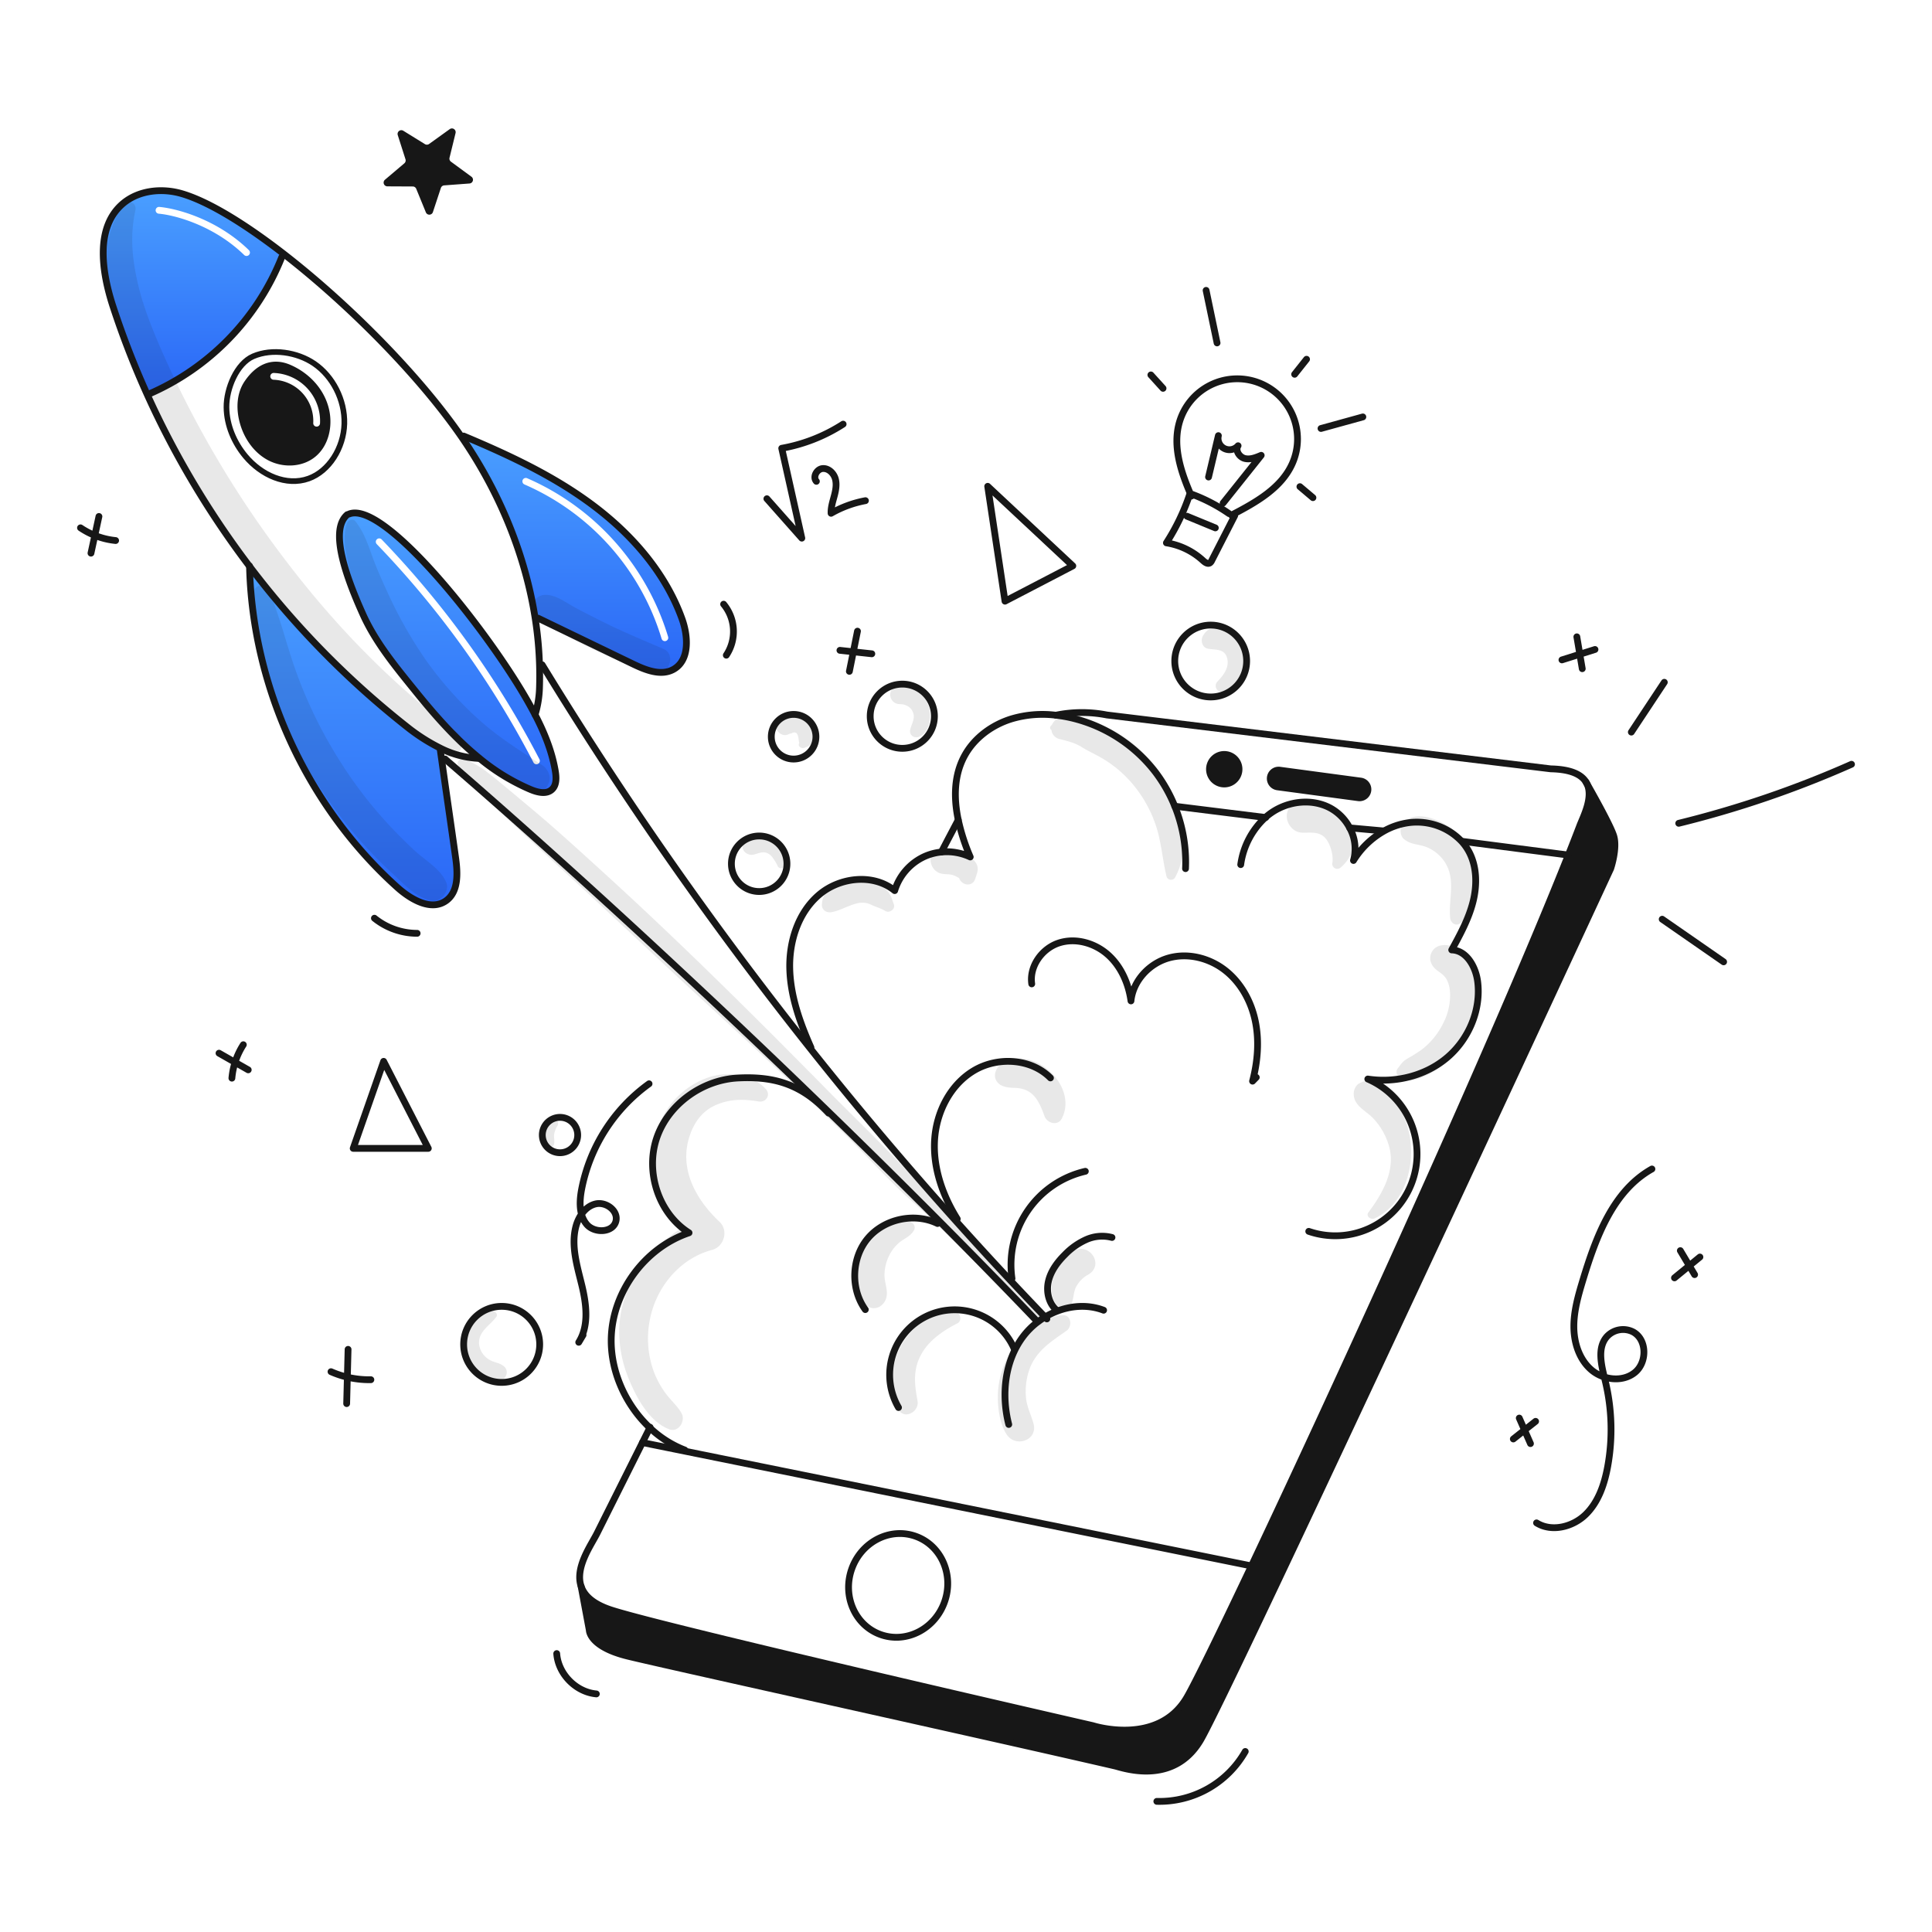 <svg xmlns="http://www.w3.org/2000/svg" width="960" height="960" fill="none"><path fill="url(#a)" fill-rule="evenodd" d="M274.25 392.304c2.336-2.145 2.223-5.828 1.707-8.973-1.629-9.904-5.436-19.259-10.085-28.185a212.487 212.487 0 0 0-5.154-9.276c-20.461-34.97-70.109-97.308-87.28-90.435l-.876.3c-6.333 5.413-5.716 19.664 7.816 49.637 6.069 13.428 15.482 25.044 24.774 36.511l1.471 1.817c9.534 11.8 19.776 23.477 31.5 33a102.82 102.82 0 0 0 25.638 15.649c3.425 1.415 7.76 2.46 10.489-.045zm-84.605-124.26a1.684 1.684 0 1 0-2.426 2.338 464.41 464.41 0 0 1 77.849 108.467 1.684 1.684 0 1 0 2.991-1.55 467.76 467.76 0 0 0-78.414-109.255z" clip-rule="evenodd"/><path fill="url(#b)" fill-rule="evenodd" d="M294.454 250.941c-19.451-14.531-41.675-24.874-64.067-34.274l-.91.618c.472.685.932 1.359 1.381 2.033 17.594 26.166 30.231 56.599 35.094 88.076l1.415-.224 47.076 22.729c6.401 3.089 14.094 6.162 20.281 2.662 8.063-4.567 7.266-16.452 4.122-25.167-8.254-22.841-24.941-41.922-44.392-56.453zm-32.558-13.331a1.685 1.685 0 0 0-1.342 3.09 121.977 121.977 0 0 1 68.194 76.674 1.684 1.684 0 1 0 3.225-.972 125.347 125.347 0 0 0-70.077-78.792z" clip-rule="evenodd"/><path fill="url(#c)" fill-rule="evenodd" d="m140 127.805 1.153-1.505c-19.439-15.082-37.688-26.245-50.854-30.08-9.737-2.846-21.079-1.735-28.918 4.7-14.228 11.69-10.893 34.068-5.154 51.568a433.149 433.149 0 0 0 16.98 43.662l.393-.179a124.296 124.296 0 0 0 66.4-68.166zm-60.86-24.984a1.685 1.685 0 0 0-.28 3.358c7.703.642 27.204 5.658 42.464 20.527a1.684 1.684 0 1 0 2.352-2.412c-15.94-15.531-36.239-20.781-44.536-21.473z" clip-rule="evenodd"/><path fill="#171717" d="M676.101 388.1a4.175 4.175 0 0 1 3.608 4.423 4.18 4.18 0 0 1-4.72 3.865l-40.169-5.4a4.188 4.188 0 0 1-3.628-4.418 4.185 4.185 0 0 1 4.167-3.914c.192.003.383.018.573.045l40.169 5.399zm-66.793-13.157a7.34 7.34 0 0 1 5.955 9.665 7.344 7.344 0 1 1-13.29-6.089 7.324 7.324 0 0 1 4.474-3.404 7.322 7.322 0 0 1 2.861-.172zM621.829 778.1c44.392-93.726 121.418-262.5 157.455-353.228 2.033-5.108 3.927-9.963 5.683-14.565 1.763-4.6 6.85-14.172 3.56-20.9 2.29 4.02 11.566 20.427 13.3 25.851 1.987 6.2-1.483 16.362-1.483 16.362s-189.82 409.591-203.88 433.163c-13.588 22.786-38.676 13.588-42.516 12.7C487.574 862.121 330.86 827.6 311.769 822.9c-18.833-4.66-18.956-12.679-18.956-12.892l-4.065-21.775c1.561 4.6 5.851 8.782 14.846 11.736 27.266 8.927 239.445 57.508 239.445 57.508s32.23 10.41 46.605-13.88c3.739-6.316 15.71-30.753 32.185-65.497z"/><path fill="url(#d)" d="M226.422 426.354c1.045 7.546 1.46 16.7-4.7 21.168-7.4 5.345-17.552-.517-24.335-6.626-44.741-40.237-71.94-99.34-73.4-159.51A438.49 438.49 0 0 0 202 360.984a92.232 92.232 0 0 0 16.845 10.8l-.146.292c.247 1.786.494 3.56.753 5.323 2.31 16.511 4.635 32.278 6.97 48.955z"/><path stroke="#171717" stroke-linecap="round" stroke-linejoin="round" stroke-width="3.369" d="M476.143 407.42c-2.706 5.132-5.222 9.9-8.377 15.958m320.245-34.87c-2.28-3.638-7.4-6.255-17.418-6.468L549.98 355.268a64.17 64.17 0 0 0-25.3.112m263.825 33.982a8.239 8.239 0 0 0-.46-.8M323.023 709.18l-.135.27c-1.246 2.492-2.47 4.944-3.672 7.356-8.546 17.08-16.183 32.342-22.5 44.987-2.987 5.974-11.129 17.081-7.962 26.435 1.561 4.6 5.851 8.782 14.846 11.736 27.266 8.927 239.445 57.508 239.445 57.508s32.23 10.41 46.605-13.88c3.739-6.311 15.71-30.748 32.185-65.493 44.392-93.726 121.418-262.5 157.455-353.228a1109.26 1109.26 0 0 0 5.683-14.565c1.763-4.6 6.85-14.172 3.56-20.9"/><path stroke="#171717" stroke-linecap="round" stroke-linejoin="round" stroke-width="3.369" d="M288.748 788.228 292.813 810c0 .213.123 8.232 18.956 12.892 19.091 4.705 175.805 39.226 242.175 54.589 3.84.887 28.928 10.085 42.516-12.7 14.06-23.572 203.88-433.163 203.88-433.163s3.47-10.163 1.483-16.362c-1.73-5.424-11.006-21.831-13.3-25.851-.012-.023-.023-.034-.023-.045-.236-.4-.393-.685-.46-.8a.408.408 0 0 1-.034-.057"/><path stroke="#171717" stroke-linecap="round" stroke-linejoin="round" stroke-width="3.369" d="m319.217 716.806 20.955 4.244 281.648 57.049m105.211-359.988 52.253 6.76m-108.638-13.51 16.61 1.505m-103.518-12.263 44.998 5.593.214.022m-159.556 389.59c-4.7 13.533-18.866 20.9-31.624 16.464s-19.3-19-14.6-32.522c4.7-13.522 18.857-20.888 31.63-16.45 12.773 4.438 19.288 18.988 14.594 32.508zM615.599 383.2a7.336 7.336 0 0 1-5.399 6.12 7.342 7.342 0 1 1-.89-14.374 7.338 7.338 0 0 1 6.289 8.254zm59.394 13.192-40.169-5.4a4.18 4.18 0 0 1-3.628-4.418 4.183 4.183 0 0 1 4.167-3.914c.192.004.383.019.573.045l40.169 5.4a4.184 4.184 0 0 1 2.677 1.5 4.184 4.184 0 0 1-.384 5.695 4.178 4.178 0 0 1-3.405 1.092zm-409.109-41.259a51.042 51.042 0 0 0 2.2-13.858 176.26 176.26 0 0 0 0-10.882 184.065 184.065 0 0 0-2.134-23c-4.863-31.477-17.5-61.91-35.094-88.076-.449-.674-.909-1.348-1.381-2.033-21.169-30.759-56.363-66.167-88.324-90.985-19.439-15.082-37.688-26.245-50.86-30.085-9.737-2.841-21.079-1.73-28.918 4.7-14.228 11.69-10.893 34.072-5.154 51.568A433.256 433.256 0 0 0 73.2 196.15a443.79 443.79 0 0 0 50.782 85.236A438.484 438.484 0 0 0 202 360.984a92.232 92.232 0 0 0 16.845 10.8 47.012 47.012 0 0 0 19.147 5.076"/><path stroke="#171717" stroke-linecap="round" stroke-linejoin="round" stroke-width="3.369" d="M123.971 281.184c-.002.067.002.134.012.2 1.459 60.17 28.658 119.273 73.4 159.51 6.783 6.109 16.934 11.971 24.335 6.626 6.165-4.47 5.75-13.622 4.7-21.168-2.335-16.677-4.66-32.444-6.973-48.952a637.859 637.859 0 0 1-.753-5.323m11.695-155.41c22.392 9.4 44.616 19.743 64.067 34.274 19.451 14.531 36.138 33.612 44.392 56.453 3.144 8.715 3.941 20.6-4.122 25.167-6.187 3.5-13.88.427-20.281-2.662l-47.076-22.729m-94.804-51.445c-6.333 5.413-5.716 19.664 7.816 49.637 6.39 14.138 16.486 26.267 26.245 38.328 9.534 11.8 19.776 23.482 31.5 33a102.79 102.79 0 0 0 25.638 15.654c3.425 1.415 7.76 2.46 10.489-.045 2.336-2.145 2.223-5.828 1.707-8.973-1.629-9.9-5.436-19.259-10.085-28.2a212.487 212.487 0 0 0-5.154-9.276c-20.461-34.97-70.109-97.308-87.28-90.435m-52.882-46.597c1.831 7.524 6.435 14.576 13.241 18.271 6.806 3.695 15.867 3.47 21.842-1.471 6.042-4.986 7.939-13.779 6.311-21.438-2.055-9.647-9.265-17.351-18.148-21.259-8.647-3.818-15.665-.112-20.809 7.423-3.683 5.391-3.941 12.297-2.437 18.474zm-46.963-12.847A124.307 124.307 0 0 0 140 127.805m200.284 592.706a52.664 52.664 0 0 1-17.4-11.061c-12.016-11.286-19.5-27.9-19.17-44.212.461-23.2 16.666-45.28 38.665-52.669-15.071-9.512-21.775-30-16.137-46.9 5.638-16.9 22.594-29.086 40.383-30.018 16.6-.854 29.624 2.381 42.337 14.633a71.84 71.84 0 0 1 2.74 2.785"/><path stroke="#171717" stroke-linecap="round" stroke-linejoin="round" stroke-width="3.369" d="M221.155 377.166C279.17 427.2 346.314 489.062 409.2 550.04c37.733 36.6 73.939 72.872 105.708 106.079M269.4 330.348a1890.149 1890.149 0 0 0 133.108 190.483 1882.46 1882.46 0 0 0 116.77 133.581c.292.314.6.629.9.943"/><path stroke="#171717" stroke-linecap="round" stroke-linejoin="round" stroke-width="3.369" d="M402.946 520.472c-5.514-12.443-10.185-25.571-10.522-39.17-.337-13.599 4.211-27.873 14.576-36.7 10.365-8.827 27-10.646 37.565-2.066a27.463 27.463 0 0 1 14.924-16.991 27.02 27.02 0 0 1 8.277-2.167 27.481 27.481 0 0 1 14.34 2.436 100.172 100.172 0 0 1-5.951-18.394c-2.336-11.073-2.145-22.382 3.256-32.118 4.863-8.782 13.577-15.116 23.168-18.091a53.958 53.958 0 0 1 22.1-1.82c2.576.286 5.134.725 7.659 1.314a74.035 74.035 0 0 1 41.944 27.177 74.097 74.097 0 0 1 14.8 47.738m27.426-1.999a39.11 39.11 0 0 1 12.229-23.421 31.098 31.098 0 0 1 3.044-2.381c8.467-5.84 20.18-7.176 29.242-2.3a23.719 23.719 0 0 1 9.624 9.848 21.553 21.553 0 0 1 1.887 16.2 42.326 42.326 0 0 1 14.857-14.467 34.712 34.712 0 0 1 12.87-4.346 30.72 30.72 0 0 1 26.1 9.4 24.758 24.758 0 0 1 3.358 4.671c4.211 7.614 4.324 16.958 2.179 25.391s-6.368 16.171-10.545 23.8c7.367.19 11.937 8.366 12.881 15.677 1.8 13.981-4.313 28.535-15.026 37.687-10.713 9.152-25.627 12.9-39.552 10.781a40.62 40.62 0 0 1 .964 74.101 40.62 40.62 0 0 1-30.308 1.589M512.663 488.882c-1.246-8.681 5-17.474 13.319-20.27 8.319-2.796 17.889-.1 24.459 5.7s10.32 14.352 11.533 23.032c1.033-9.949 8.984-18.529 18.608-21.292 9.624-2.763 20.371-.045 28.243 6.143s12.937 15.509 14.948 25.313c2.011 9.804 1.145 20.034-1.382 29.714.618-.629 1.224-1.258 1.842-1.887m-148.574 70.339c-7.288-11.679-12.049-25.313-11.274-39.058.775-13.745 7.647-27.491 19.439-34.588 11.792-7.097 28.456-6.2 38.137 3.582m-19.103 99.69a47.679 47.679 0 0 1 36.441-53.288M501.242 707.8c-3.751-14.689-2.055-31.253 6.952-43.437a37.335 37.335 0 0 1 7.614-7.626 40.34 40.34 0 0 1 3.47-2.324c8.793-5.233 19.585-7 29.1-3.369"/><path stroke="#171717" stroke-linecap="round" stroke-linejoin="round" stroke-width="3.369" d="M525.318 651.245c-4.177-3.279-5.558-9.276-4.391-14.464 1.167-5.188 4.481-9.647 8.254-13.386a34.074 34.074 0 0 1 10.6-7.468 19.433 19.433 0 0 1 12.757-1.033m-106.076 84.494a32.306 32.306 0 0 1-3.053-25.462 32.3 32.3 0 0 1 16.468-19.659 32.285 32.285 0 0 1 36.727 5.448 32.27 32.27 0 0 1 7.468 10.756m-38.227-62.518c-11.432-5.547-26.446-2.347-34.622 7.39-8.176 9.737-8.714 25.088-1.257 35.385M249.28 686.909c10.432 0 18.889-8.457 18.889-18.889 0-10.432-8.457-18.889-18.889-18.889-10.432 0-18.889 8.457-18.889 18.889 0 10.432 8.457 18.889 18.889 18.889zm127.951-243.917c7.618 0 13.795-6.176 13.795-13.795s-6.177-13.795-13.795-13.795c-7.619 0-13.795 6.176-13.795 13.795s6.176 13.795 13.795 13.795zm17.111-65.826c6.124 0 11.088-4.965 11.088-11.088 0-6.124-4.964-11.088-11.088-11.088-6.124 0-11.088 4.964-11.088 11.088 0 6.123 4.964 11.088 11.088 11.088zm54.009-5.328c8.809 0 15.949-7.141 15.949-15.949s-7.14-15.949-15.949-15.949c-8.808 0-15.949 7.141-15.949 15.949s7.141 15.949 15.949 15.949zm153.242-25.522c9.86 0 17.853-7.993 17.853-17.853 0-9.86-7.993-17.853-17.853-17.853-9.86 0-17.853 7.993-17.853 17.853 0 9.86 7.993 17.853 17.853 17.853zm-388.77 224.301-22.196-43.238-15.124 43.238h37.32zM499.377 298.72l33.698-17.532-42.292-39.543 8.594 57.075zM276.631 821.65c.738 10.162 9.546 19.129 19.693 20.048m278.5 53.391a49.094 49.094 0 0 0 43.939-24.789M810.6 363.772l16.387-24.745m7.167 70.067A512.803 512.803 0 0 0 920 379.768m-94.066 76.987 30.524 21.175M405.653 239.172c-1.943-2.173.193-6.1 3.1-6.346 2.907-.246 5.493 2.239 6.3 5.04.807 2.801.227 5.8-.523 8.619s-1.681 5.651-1.572 8.564a54.455 54.455 0 0 1 17.072-6.27m-7.979 84.81 4.022-19.965m7.126 11.242-15.84-1.719M281.942 556.016a8.789 8.789 0 1 0 .321.156m40.25-17.646A84.354 84.354 0 0 0 289 590.967c-1.122 5.956-1.384 12.752 2.516 17.391 3.9 4.639 13.218 4.206 14.557-1.7 1.159-5.119-5.017-9.654-10.122-8.435-5.105 1.219-8.5 6.233-9.816 11.314-2.456 9.481.608 19.388 2.926 28.9 2.318 9.512 3.721 20.241-1.493 28.532l2.146-3.6m531.117-82.503c-19.323 10.857-27.8 33.8-34.242 55.009-2.3 7.587-4.558 15.325-4.549 23.254.009 7.929 2.586 16.206 8.555 21.424 5.969 5.218 15.7 6.412 21.826 1.376 6.126-5.036 6-16.382-.986-20.123a10.947 10.947 0 0 0-13 2.368c-5 5.705-2.659 14.422-.853 21.786a102.548 102.548 0 0 1 1.285 42.668c-1.6 8.76-4.567 17.679-10.94 23.9-6.373 6.221-16.863 8.886-24.427 4.187m-11.533-41.694 11.066-8.76m-2.552 11.051-5.563-12.677m87.118-71.281-7.089-11.916m-2.908 13.528 12.642-10.355"/><path stroke="#171717" stroke-linecap="round" stroke-linejoin="round" stroke-width="3.369" d="m381.062 247.821 17.354 19.579-9.98-44.651a83.144 83.144 0 0 0 30.509-11.994M115.229 535.73a36.663 36.663 0 0 1 5.68-16.613m2.437 12.483-14.52-8.279m77.22-67.069a33.961 33.961 0 0 0 21.228 7.509M360.9 325.564a21.286 21.286 0 0 0-1.336-25.341M57.453 268.59A38.144 38.144 0 0 1 40 262.275m9.16-5.648-3.954 18.234m139.079 410.708a47.113 47.113 0 0 1-19.812-3.985m8.483-11.092-.7 26.954"/><path fill="#171717" d="m224.08 80.34 10.181 7.473a1.865 1.865 0 0 1-.965 3.363l-12.594.941a1.87 1.87 0 0 0-1.632 1.275l-3.961 11.992a1.869 1.869 0 0 1-1.708 1.285 1.86 1.86 0 0 1-1.792-1.163l-4.787-11.687a1.87 1.87 0 0 0-1.717-1.158L192.48 92.6a1.865 1.865 0 0 1-1.2-3.288l9.636-8.164a1.87 1.87 0 0 0 .571-1.991l-3.844-12.03a1.868 1.868 0 0 1 .628-2.037 1.863 1.863 0 0 1 2.129-.117l10.742 6.641a1.862 1.862 0 0 0 2.069-.072l10.254-7.373a1.861 1.861 0 0 1 2.828.84c.137.356.162.746.072 1.116l-3 12.269a1.859 1.859 0 0 0 .715 1.946z"/><path stroke="#171717" stroke-linecap="round" stroke-linejoin="round" stroke-width="3.369" d="m786.218 332.276-2.691-15.841m-7.404 11.465 16.416-5.177M591.1 245.787a107.345 107.345 0 0 1-11.518 23.955 34.942 34.942 0 0 1 18.144 8.762c.974.9 2.354 1.914 3.471 1.2.409-.315.726-.734.921-1.212l11.382-22.236"/><path stroke="#171717" stroke-linecap="round" stroke-linejoin="round" stroke-width="3.369" d="M611.913 255.964c12.019-6.263 24.9-13.415 30.315-25.837a29.946 29.946 0 0 0 .07-23.782 29.939 29.939 0 0 0-56.235 3.382c-3.57 12.168.842 25.151 5.944 36.759m-.478-1.165a82.738 82.738 0 0 1 19.148 9.875m-20.855 1.316 14.069 5.791"/><path stroke="#171717" stroke-linecap="round" stroke-linejoin="round" stroke-width="3.369" d="m607.76 249.966 18.921-23.719c-2.58 1.1-5.386 2.233-8.115 1.578s-4.922-3.994-3.373-6.335a5.66 5.66 0 0 1-6.876 1.349 5.651 5.651 0 0 1-2.91-6.373l-4.889 20.56m-22.61-44.066-6.047-6.663m32.891-15.903-5.451-26.109m44 41.692 5.916-7.461m7.183 34.391 20.792-5.741m-31.272 34.65 6.468 5.471"/><path fill="#171717" fill-rule="evenodd" d="M155.64 225.618c6.042-4.986 7.939-13.779 6.311-21.438-2.051-9.647-9.265-17.351-18.148-21.259-8.647-3.818-15.665-.112-20.809 7.423-3.683 5.391-3.937 12.297-2.437 18.474 1.831 7.524 6.436 14.588 13.241 18.271 6.805 3.683 15.867 3.47 21.842-1.471zm-19.625-40.295a1.685 1.685 0 0 0-.12 3.367 20.518 20.518 0 0 1 19.755 21.568 1.685 1.685 0 0 0 3.364.175 23.875 23.875 0 0 0-6.239-17.373 23.904 23.904 0 0 0-7.602-5.553 23.91 23.91 0 0 0-9.158-2.184z" clip-rule="evenodd"/><path stroke="#171717" stroke-linecap="round" stroke-linejoin="round" stroke-width="2.809" d="M112.531 202.426c.1 9 3.9 17.62 9.371 24.2 7.911 9.508 20.375 15.126 31.427 11.18 10.187-3.637 17.439-15.233 17.776-27.212.337-11.979-5.843-23.693-14.981-29.916-8.452-5.756-20.884-7.673-30.295-3.631-8.236 3.539-13.405 16.131-13.298 25.379z"/><path fill="#171717" d="M61.3 101.849c-13.37 18.681-8.98 44.447-1.551 64.534a417.62 417.62 0 0 0 27.686 59.263 448.09 448.09 0 0 0 77.905 101.838 610.708 610.708 0 0 0 55.192 47.288c6.437 4.914 12.9-6.1 6.388-10.928-32.461-24.045-60.972-53.664-85.345-85.833A509.838 509.838 0 0 1 79.962 173.4c-4.73-10.9-9.223-22.18-11.766-33.815-2.645-12.1-3.554-22.984-.9-35.211a3.3 3.3 0 0 0-6-2.528l.004.003z" opacity=".1"/><path fill="#171717" d="M172.329 260.116c-2.067 6.89-.828 13.084.718 19.932a133.24 133.24 0 0 0 6.115 20.156 173.936 173.936 0 0 0 20.207 36.659 196.76 196.76 0 0 0 27.7 31.433c10.265 9.337 21.994 18.9 34.579 24.93 2.828 1.355 6.95 1.5 9.191-1.186a9.778 9.778 0 0 0 1.95-3.347c1.123-3.281-.785-6.793-3.485-8.565-10.931-7.175-21.68-13.805-31.433-22.633a179.12 179.12 0 0 1-26.271-29.524 215.159 215.159 0 0 1-19.274-34.132c-2.668-5.793-5.36-11.827-7.505-17.819-2.221-6.2-4.114-11.793-8.259-17.021-1.243-1.567-3.735-.535-4.231 1.117h-.002zm93.256 44.184c2.206 4.779 8.046 7.11 12.425 9.594a249.16 249.16 0 0 0 15.319 8 254.523 254.523 0 0 0 31.106 12.812c7.111 2.32 12.257-9.276 5.182-12.293-10.024-4.275-20.082-8.49-29.856-13.32a509.846 509.846 0 0 1-13.764-7.064c-4.709-2.5-9.914-6.751-15.433-6.408-4.612.286-6.851 4.617-4.979 8.675v.004zm-139.556-9.476c-.34 7.846.202 15.706 1.617 23.431a160.554 160.554 0 0 0 5.852 21.186 229.161 229.161 0 0 0 19.068 41.739 236.99 236.99 0 0 0 27.022 37.149A214.474 214.474 0 0 0 195 434.007c5.674 5.209 12.2 12.555 20.032 13.561 4.271.549 8.345-4.977 6.78-8.9-2.7-6.755-10.331-11.019-15.609-15.864a228.403 228.403 0 0 1-15.449-15.64 216.29 216.29 0 0 1-24.816-33.8 226.044 226.044 0 0 1-18.175-37.854c-2.524-6.887-4.676-13.907-6.767-20.934-2.1-7.044-4.623-13.883-6.865-20.847-1.416-4.4-7.984-3.646-8.1 1.1l-.002-.005zm254.544 246.385c-6.647-7.51-19.148-8.979-28.27-5.946a40.536 40.536 0 0 0-23.573 20.9c-10.171 22.073-.972 47.723 16.99 62.75l1.69-13.115c-19.5 8.372-35.526 26.241-39.052 47.5-1.743 10.512-.033 21.8 3.972 31.623 3.88 9.518 10.108 21.338 20.182 25.282 4.625 1.812 8.3-4.18 6.14-7.987-2.086-3.673-5.349-6.375-7.818-9.767a44.569 44.569 0 0 1-6.241-11.682 48.156 48.156 0 0 1-1.686-25c3.126-16.165 14.818-30.421 30.938-34.7 5.947-1.579 8.278-9.646 3.685-13.958-11.5-10.794-20.073-25.868-15.072-41.973 2.216-7.136 6.284-13.054 13.345-16.1 7.092-3.058 13.806-2.952 21.212-1.711 3.577.6 6.1-3.245 3.558-6.111v-.005zm72.57 66.385c-7.67-3.791-17.417 4.784-21.718 10.516-5.592 7.45-8.973 22.87-1.391 30.11 4.235 4.043 9.894.75 10.563-4.376.461-3.532-1.193-6.93-1.112-10.524.09-3.415.952-6.765 2.521-9.8a19.912 19.912 0 0 1 5.564-6.678c2.523-1.794 4.885-2.695 6.565-5.469a2.792 2.792 0 0 0-.992-3.784v.005zm20.978 44.212c-5.584-.035-9.562.873-14.336 4.029a37.15 37.15 0 0 0-10.985 11.018c-5.891 9.338-7.729 23.225-2.572 33.248 2.9 5.643 10.726 1.5 9.681-4.081-1.647-8.808-2.385-16.3 2.6-24.328 3.916-6.3 10.7-10.787 17.176-14.121 2.8-1.442 1.395-5.747-1.562-5.765h-.002zm53.765 1.727c-11.539.966-21.911 10.731-27.044 20.626a42.55 42.55 0 0 0-5 19.073c-.105 6.262.864 14.434 4.469 19.693 4.481 6.537 15.5 2.7 13.229-5.577-1.253-4.577-3.444-8.423-3.764-13.284-.402-4.9.291-9.827 2.029-14.424 3.65-8.916 10.7-13.121 18.162-18.421 3-2.129 2.387-8.06-2.081-7.686zm3.936-4.546c1.754-2.775 1.364-6.094 2.639-9.044a14.92 14.92 0 0 1 6.4-6.667c7.759-4.616.967-15.656-6.974-11.93-5.7 2.677-9.575 8.317-10.827 14.365-1.142 5.519-.8 12.343 5.11 14.762a3.252 3.252 0 0 0 3.652-1.486zm-4.214-93.209c8.136-15.815-12.942-35.979-28.708-28.054-2.91 1.463-5.5 5.241-4.135 8.613 1.436 3.547 5.735 4.146 9.027 4.2 9.5.159 12.293 6.033 15.248 14.12 1.281 3.5 6.582 4.98 8.568 1.12v.001zm155.377 49.66c12.148-5.562 17.826-19.131 18.162-32a41.812 41.812 0 0 0-15.988-34.373 7.87 7.87 0 0 0-8.88-1.146l-.611.266c-1.9.825-3.019 3.315-3.018 5.262 0 6.273 6.329 8.431 10.016 12.594a33.32 33.32 0 0 1 7.784 14.413c2.792 11.691-3.75 22.942-10.479 31.969-1.466 1.965 1.263 3.816 3.014 3.014v.001zm12.352-70.327c3.61 1.562 5.762 2.185 9.738.768A39.505 39.505 0 0 0 715.859 530a46.838 46.838 0 0 0 14.814-18.538c3.337-7.736 4.853-16.562 2.975-24.883-1.767-7.829-9.052-19.134-18.375-16.632a6.402 6.402 0 0 0-4.137 3.737 6.395 6.395 0 0 0-.459 2.822c.061.963.339 1.9.814 2.741 1.588 3 4.295 3.629 6.353 6.034 1.877 2.193 2.523 5.3 2.693 8.085a30.508 30.508 0 0 1-3.767 15.753 36.875 36.875 0 0 1-10.153 12.3 74.69 74.69 0 0 1-7.251 4.566c-2.579 1.542-3.306 2.925-5.055 5.217a2.858 2.858 0 0 0 1.026 3.912v-.003zm30.042-76.192c11.539-7.849 10.653-26.221 4.531-37.305a31.496 31.496 0 0 0-13.273-12.859c-5.746-2.814-13.73-5.239-18.913-.288-2.181 2.082-2.515 6.538 0 8.56 3.537 2.845 7.224 2.318 11.212 3.932a19.637 19.637 0 0 1 9.095 7.6c5.466 8.639 1.611 18.265 2.552 27.609.221 2.2 2.606 4.241 4.8 2.752l-.004-.001zm-59.173-27.873c7.173-6.222 8.738-15.445 3.259-23.452-5.681-8.3-16.8-13.194-26.278-8.261-7.066 3.678-3.422 14.211 3.9 14.413 3.991.109 8.107-.715 11.228 2.448 2.618 2.653 4.372 8.845 3.735 12.435a2.502 2.502 0 0 0 1.175 2.755 2.512 2.512 0 0 0 2.977-.338h.004zm-82.366 5.028c9.021-15.952 2.108-39.223-8.052-53.143a70.52 70.52 0 0 0-20.429-18.647c-8.2-4.967-18.189-6.931-27.693-7.5a5.116 5.116 0 0 0-4.559 2.615 5.87 5.87 0 0 1-.715 1.09 1.289 1.289 0 0 0-.604.932 1.281 1.281 0 0 0 .348 1.055 1.01 1.01 0 0 1 .438.992 5.162 5.162 0 0 0 3.688 3.688c4.232 1.078 7.814 1.889 11.508 4.219 3.038 1.916 6.392 3.369 9.506 5.192a58.497 58.497 0 0 1 17.045 14.906 62.934 62.934 0 0 1 10.8 21.192c2.071 7.507 2.711 15.284 4.523 22.856a2.32 2.32 0 0 0 1.923 1.632 2.316 2.316 0 0 0 2.277-1.084l-.004.005zm-99.214.494c.86-2.856 2.075-4.969.256-7.87a16.14 16.14 0 0 0-5.014-4.538c-4.189-2.693-9.813-3.855-14.4-1.742-5.231 2.409-3.181 9.922 1.5 11.452 2.26.739 4.164.348 6.009.82 1.9.485 2.958 1.373 4.748 2.16l-1.966-1.965c.292.565.676 1.094.916 1.683 1.473 3.61 6.691 4.2 7.956 0h-.005zm-40.473 12.784c-1.354-3.895-2.081-6.48-5.82-8.85a29.22 29.22 0 0 0-12.145-3.924c-8.144-1-17.443 4.233-17.8 13.017-.107 2.629 2.5 4.109 4.806 3.661 4.553-.886 8.553-3.479 13.076-4.483a10.012 10.012 0 0 1 6.727.859c2.119.961 4.957 1.8 6.887 3 2.071 1.288 5.108-.869 4.269-3.282v.002zm163.653-105.631c8.626-1.837 12.264-12.716 10.1-20.519-2.045-7.367-14.987-16.9-20.251-7.089-1.187 2.212-.276 5.7 2.527 6.213 3.935.717 8.353-.16 9.6 4.817 1.155 4.61-1.93 8.465-4.892 11.564a3.026 3.026 0 0 0 2.919 5.014h-.003zM456.79 366.039c5.428-2.349 6.281-10.686 4.468-15.6-2.22-6.02-7.993-9.533-14.216-9.928a4.75 4.75 0 0 0-4.513 3.436 4.39 4.39 0 0 0 .472 3.607 4.64 4.64 0 0 0 4.041 2.318c2.909.007 5.7 1.392 6.7 4.292 1.071 3.109-.821 5.5-1.462 8.407-.62 2.811 2.078 4.523 4.514 3.47l-.004-.002zm-56.982 5.496c.5-.15.555-.234.163-.251.518 0 1.025-.138 1.471-.4a6.219 6.219 0 0 0 1.324-.964 6.6 6.6 0 0 0 1.89-3.7 9.898 9.898 0 0 0-2.335-8.524c-4.234-4.724-12.576-5.086-16.258.435-2.2 3.3 1.483 8.268 5.3 6.9.527-.189 1.038-.491 1.574-.638-.5.137-.155.126.161.051l1.22-.514c-.405.181-.438.214-.1.1.756-.263-.7.078.09-.058.085-.015 1.032-.012.549-.05-.459-.036.414.1.524.133.7.216-.452-.306.174.074.528.321-.375-.6.37.293-.3-.357.035.064.129.218.164.269.307.55.427.842-.226-.561.244 1.047.154.595.165.832.2 1.686.4 2.512.068.305.155.606.261.9.339.892.159-1.077-.255-.076-.68 1.646 1.46 2.771 2.755 2.118l.012.004zm-10.431 59.091c1.071-2.416 1.87-3.883 1.122-6.659a12.916 12.916 0 0 0-4.695-6.589c-4.634-3.5-12.677-3.4-16.164 1.544-2.194 3.111 1.419 6.291 4.447 5.784 2.81-.471 4.781-2.073 7.655-.553a6.532 6.532 0 0 1 2.471 2.464 18.126 18.126 0 0 1 2.165 3.617c.359 1.238 2.4 1.746 3 .392h-.001zM274.094 556.37a8.122 8.122 0 0 0-4.332 5.728c-.545 2.267-.547 5.7 1.4 7.338 1.311 1.107 3.805.9 4.187-1.105.3-1.56-.2-3.1-.005-4.7a12.306 12.306 0 0 1 1.7-4.316 2.18 2.18 0 0 0-1.599-3.194 2.166 2.166 0 0 0-1.351.244v.005zM245.5 651.591c-9.548-3.735-16.59 10.244-15.847 17.979a19.036 19.036 0 0 0 6.486 12.6c3.614 3.1 9.144 6.1 13.645 3.334 2.129-1.309 2.834-4.605.825-6.4-2.214-1.984-4.494-1.87-7.01-3.218a10.413 10.413 0 0 1-5.5-7.576c-.788-6.615 5.14-9.4 8.521-13.961.793-1.069-.118-2.362-1.12-2.754v-.004z" opacity=".1"/><path fill="#171717" d="M227.773 380.557a71.793 71.793 0 0 0 11.263 13.813c5.018 4.851 10.148 9.591 15.2 14.406 9.2 8.765 18.572 17.327 27.931 25.924 19.188 17.626 38.135 35.512 57.24 53.228 19.105 17.716 38.421 35.234 57.239 53.288 9.172 8.8 18.349 17.6 27.325 26.6 9.391 9.419 18.4 19.446 28.32 28.3 10.933 9.756 21.213 20.08 31.736 30.268 10.523 10.188 20.847 20.446 30.492 31.5 1.736 1.989 4.816-1.028 2.917-2.917-9.492-9.441-18.412-19.292-27.263-29.335-8.414-9.546-17.339-18.645-25.571-28.345-16.841-19.845-35.942-37.8-54.209-56.333-36.616-37.154-73.523-73.783-112.142-108.87-10.825-9.835-21.618-19.71-32.811-29.126a3912.273 3912.273 0 0 0-16.119-13.49c-2.776-2.311-5.595-4.532-8.455-6.737a48.827 48.827 0 0 0-9.822-5.445c-2.01-.935-4.656 1.081-3.271 3.271z" opacity=".1"/><defs><linearGradient id="a" x1="222.471" x2="222.471" y1="254.91" y2="393.819" gradientUnits="userSpaceOnUse"><stop stop-color="#4A9FFF"/><stop offset="1" stop-color="#2A67F7"/></linearGradient><linearGradient id="b" x1="285.28" x2="285.28" y1="216.667" y2="334.117" gradientUnits="userSpaceOnUse"><stop stop-color="#4A9FFF"/><stop offset="1" stop-color="#2A67F7"/></linearGradient><linearGradient id="c" x1="96.227" x2="96.227" y1="94.743" y2="196.15" gradientUnits="userSpaceOnUse"><stop stop-color="#4A9FFF"/><stop offset="1" stop-color="#2A67F7"/></linearGradient><linearGradient id="d" x1="175.512" x2="175.512" y1="281.386" y2="449.617" gradientUnits="userSpaceOnUse"><stop stop-color="#4A9FFF"/><stop offset="1" stop-color="#2A67F7"/></linearGradient></defs></svg>